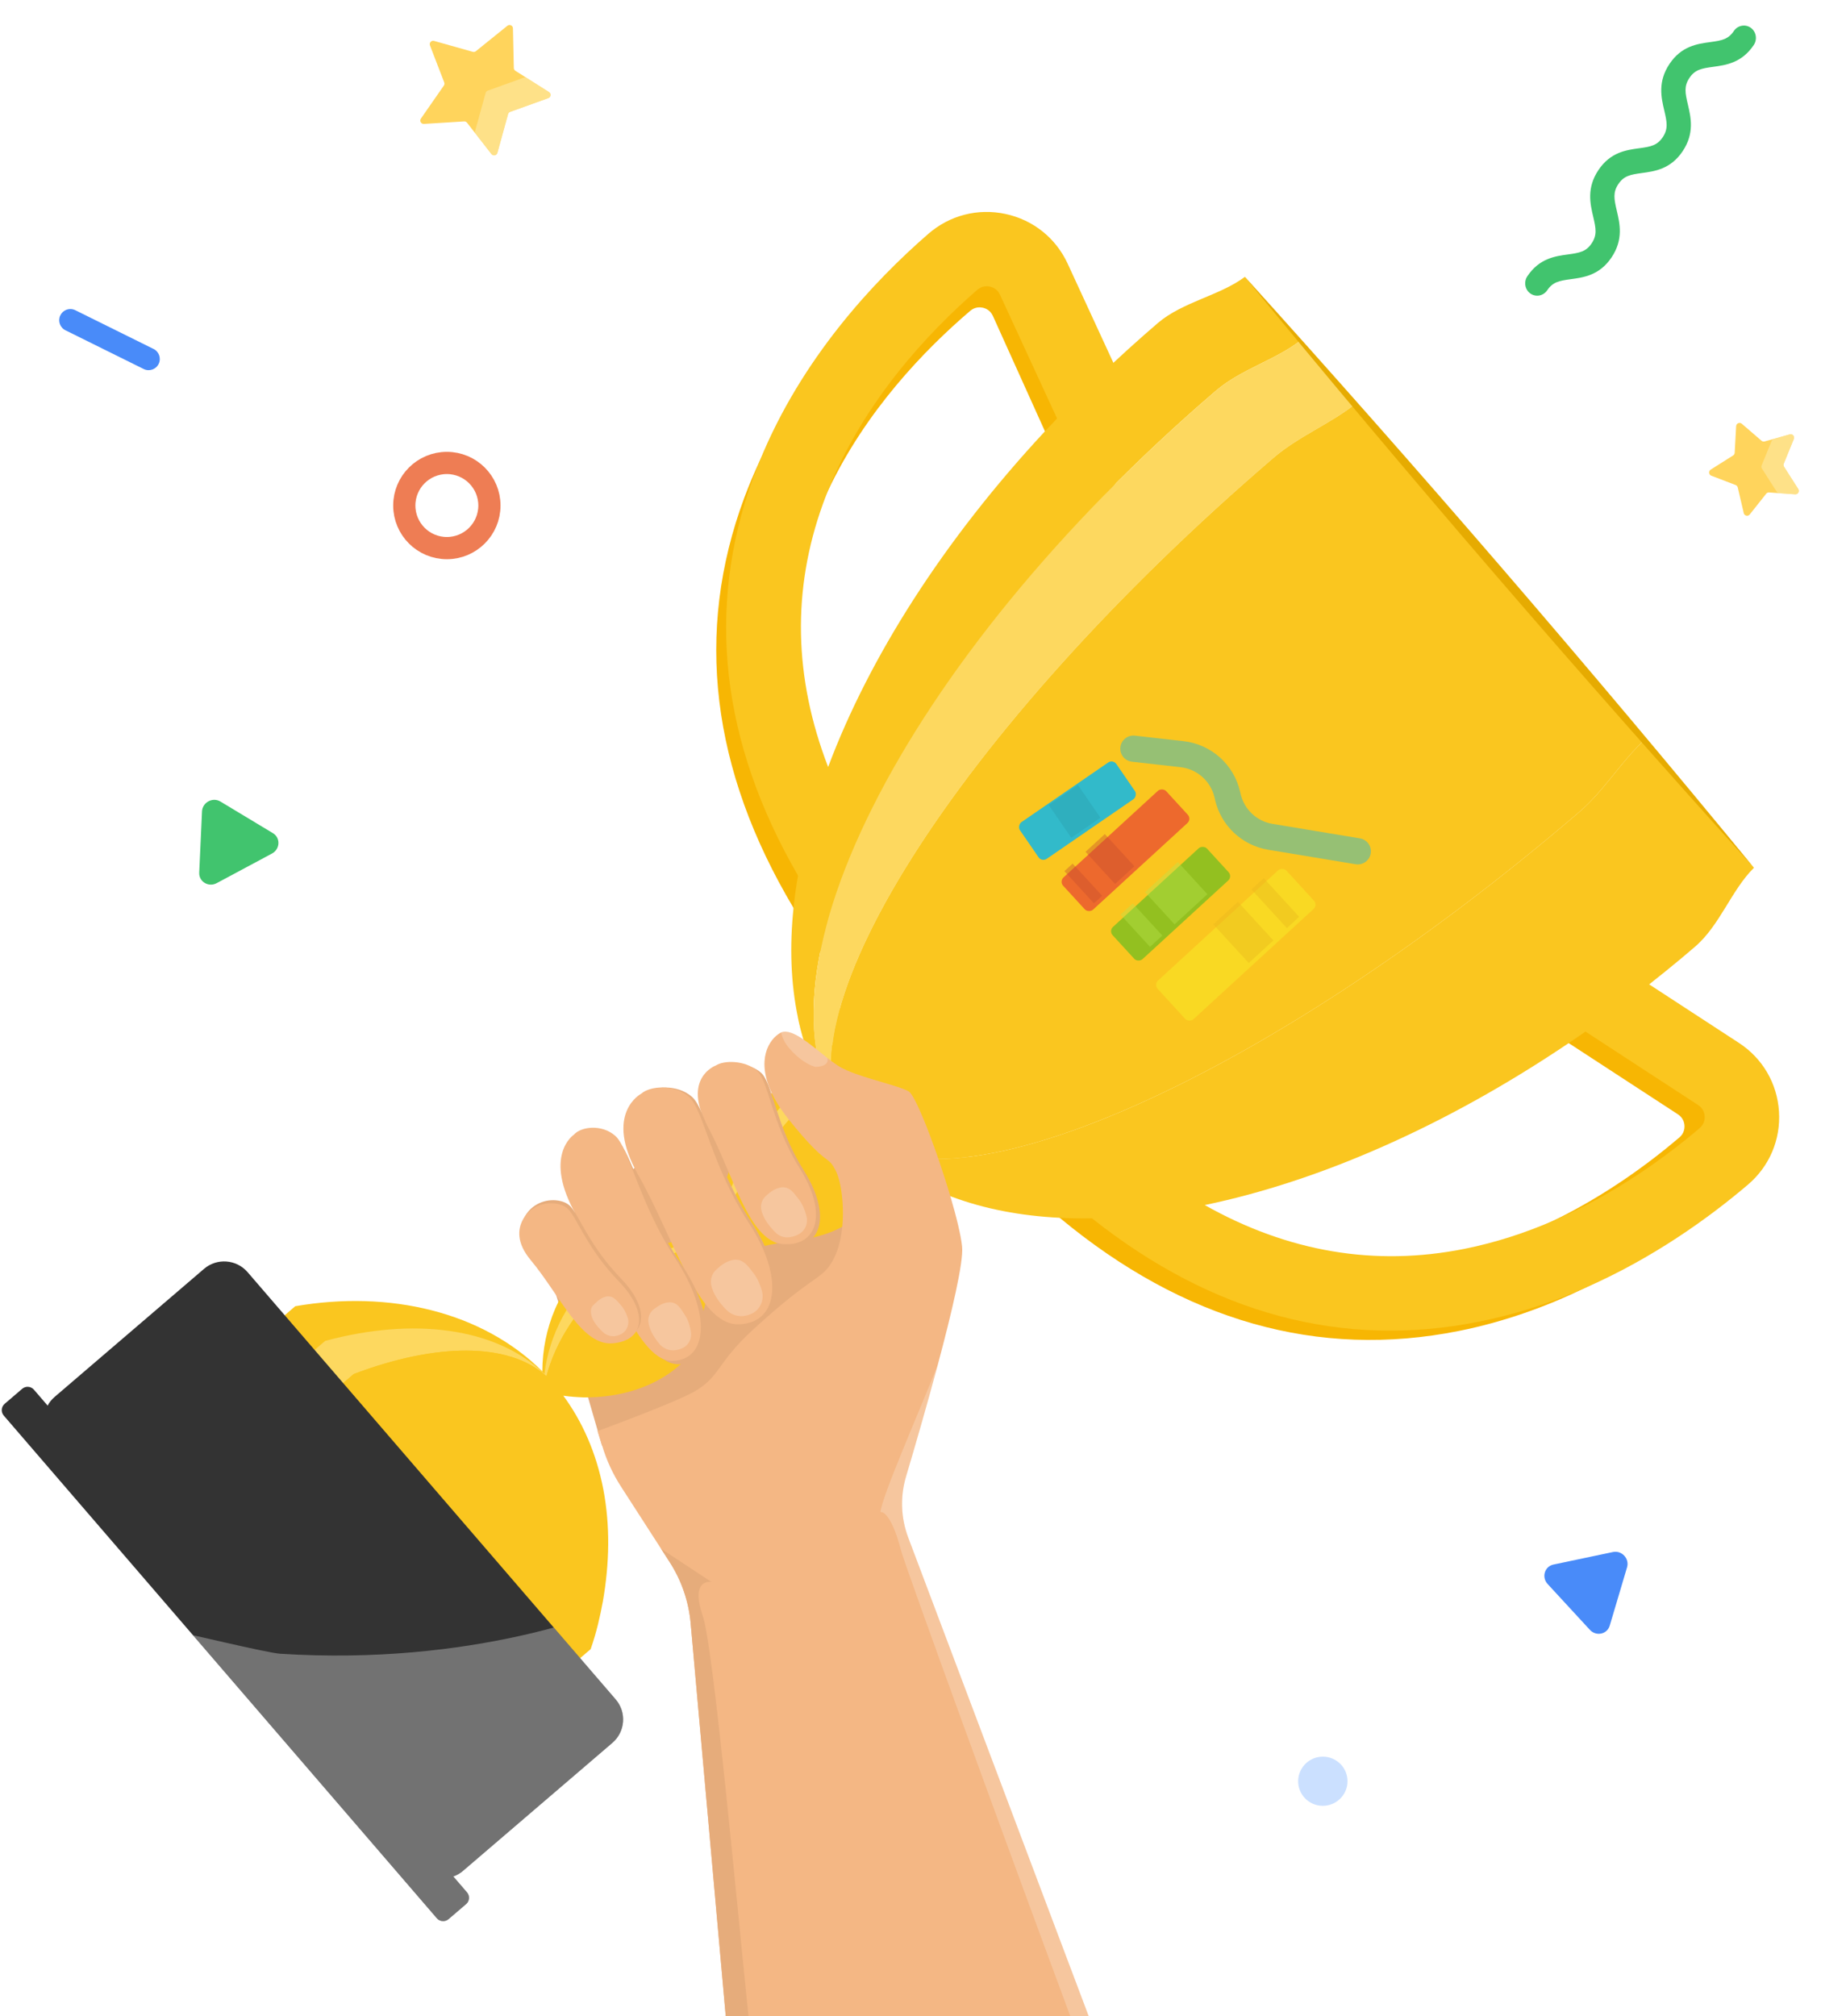 <svg width="318" height="352" viewBox="0 0 318 352" fill="none" xmlns="http://www.w3.org/2000/svg">
<g clip-path="url(#clip0_7508_24179)">
<path d="M117.366 264.359L105.114 252.333L102.625 243.743L94.094 216.398L127.767 191.244L155.42 217.848L117.366 264.359Z" fill="#E6AC7B"/>
<path d="M103.15 287.911L101.346 289.454L100.885 289.85C98.082 287.136 95.325 284.342 92.612 281.504C88.471 277.176 84.427 272.747 80.473 268.318C78.641 266.247 76.796 264.141 74.96 262.011C74.631 261.635 74.306 261.257 73.977 260.876C73.729 260.587 73.478 260.301 73.233 260.014C73.146 259.914 73.059 259.808 72.972 259.709C72.938 259.67 72.904 259.625 72.87 259.586C72.817 259.526 72.76 259.46 72.71 259.396C72.497 259.152 72.287 258.905 72.075 258.659L72.031 258.607C71.657 258.174 71.291 257.736 70.919 257.3C63.899 249.05 56.996 240.52 50.738 232.003L49.297 229.988L49.758 229.592L51.56 228.046C67.98 225.211 84.232 228.98 94.706 239.422C94.736 231.978 97.678 224.362 103.557 219.748C108.209 216.598 114.824 218.482 119.821 215.931C126.109 212.719 126.543 205.223 129.098 199.478C129.952 197.518 131.179 195.918 132.382 194.208C133.552 192.544 134.703 190.852 135.977 189.3C136.923 188.126 138.017 187.054 139.234 186.091C139.856 185.589 140.514 185.118 141.199 184.674C141.247 184.644 141.294 184.614 141.342 184.584C141.56 184.444 141.781 184.302 142.009 184.172C142.211 184.046 142.423 183.926 142.629 183.807C143.083 183.548 143.546 183.303 144.024 183.067C144.455 182.851 144.894 182.649 145.339 182.448C152.041 179.486 160.14 178.596 166.733 179.623L166.8 179.699C166.8 179.699 166.824 179.724 166.868 179.775L166.913 179.827L167.082 180.025L167.236 180.203L167.363 180.353L167.733 180.783L168.135 181.247L168.41 181.568L168.478 181.645C168.512 184.71 168.097 187.255 167.59 189.683C166.553 194.213 164.869 198.504 162.419 202.323L162.416 202.326C162.154 202.734 161.887 203.137 161.61 203.533C161.17 204.152 160.711 204.762 160.229 205.351C160.068 205.555 159.902 205.748 159.731 205.943C159.696 205.986 159.655 206.032 159.619 206.074C159.395 206.344 159.162 206.603 158.927 206.858C158.614 207.188 158.29 207.504 157.954 207.807C154.558 210.878 150.156 212.595 146.102 214.665C143.072 216.091 139.785 216.499 136.386 217.002C131.017 217.671 125.812 219.904 123.934 225.236C122.31 229.427 122.29 234.545 119.19 237.877C114.641 242.189 108.243 244.027 101.945 243.963C100.707 243.915 99.59 243.846 98.375 243.67C101.695 248.186 104.123 253.628 105.356 259.999C106.57 266.394 106.439 272.914 105.281 279.574C104.793 282.161 104.226 284.816 103.15 287.904V287.911Z" fill="#FAC61F"/>
<path d="M59.504 241.83L61.768 239.889C75.981 234.499 88.766 234.241 95.431 240.265C96.913 234.511 100.86 228.049 106.654 223.342C111.142 219.998 116.275 220.165 120.931 217.222C126.796 213.515 128.621 207.641 131.88 202.703C132.974 201.025 134.304 199.552 135.642 197.993C136.944 196.48 138.232 194.948 139.594 193.506C146.726 185.849 158.879 180.797 167.085 180.031C166.982 179.912 166.914 179.834 166.914 179.834C157.716 179.447 144.712 183.513 137.826 191.454C136.506 192.947 135.288 194.558 134.048 196.145C132.776 197.781 131.499 199.313 130.52 201.128C127.603 206.461 126.461 213.129 120.386 216.593C115.566 219.344 109.706 218.336 105.14 221.588C99.305 226.247 95.847 233.277 95.077 239.857C86.551 231.673 72.069 229.963 56.78 234.103L54.516 236.044L55.631 237.683C60.989 245.279 67.058 252.82 73.234 260.017C68.624 254.624 64.152 248.933 60.309 243.11L59.505 241.833L59.504 241.83Z" fill="#FDD85F"/>
<path d="M90.681 278.011L92.946 276.07C94.442 273.479 95.44 271.313 96.349 269.224C98.619 263.851 100.006 258.792 100.25 254.088C100.476 249.406 99.524 245.676 97.642 242.836C98.62 242.738 99.54 242.568 100.558 242.364C105.784 241.184 111.471 238.517 116.096 234.304C119.332 231.124 120.351 227.168 122.525 223.614C125.134 219.128 129.901 216.388 134.502 214.823C137.426 213.771 140.245 212.815 143.044 211.123C147.194 208.496 151.616 206.119 155.243 202.593C159.856 198.033 163.331 192.893 165.816 187.639C166.72 185.663 167.563 183.616 168.134 181.253C167.956 181.048 167.668 180.712 167.414 180.418C167.346 180.34 167.286 180.269 167.232 180.209C167.195 180.164 167.158 180.123 167.126 180.084C167.097 180.051 167.081 180.031 167.081 180.031C158.875 180.799 146.722 185.851 139.591 193.506C138.228 194.948 136.94 196.481 135.638 197.994C134.301 199.553 132.97 201.025 131.876 202.703C128.617 207.641 126.792 213.516 120.927 217.223C116.272 220.167 111.138 220.001 106.65 223.342C100.856 228.05 96.909 234.512 95.427 240.266C88.764 234.242 75.978 234.501 61.764 239.89L59.5 241.83L60.304 243.107C64.146 248.929 68.618 254.62 73.229 260.014C73.476 260.304 73.725 260.587 73.975 260.875C75.284 262.393 76.602 263.892 77.918 265.359C81.93 269.747 86.14 274.094 90.68 278.011H90.681Z" fill="#FAC61F"/>
<path d="M307.134 195.673C306.824 190.757 304.268 186.388 300.131 183.692L285.245 173.984L273.754 166.488L178.781 202.55L175.031 203.976L183.25 211.08C183.853 211.602 184.454 212.112 185.062 212.613C206.759 230.636 230.206 237.28 254.781 232.36C262.723 230.769 270.066 228.094 276.671 224.908C276.689 224.901 276.7 224.897 276.716 224.887C287.008 219.922 295.513 213.716 301.708 208.448C305.471 205.246 307.451 200.592 307.134 195.672V195.673ZM204.43 206.688L272.185 180.96L273.937 182.106L293.013 194.543C293.938 195.147 294.129 196.026 294.157 196.496C294.187 196.966 294.113 197.866 293.271 198.581C287.782 203.253 280.271 208.744 271.267 213.118C271.263 213.122 271.258 213.122 271.251 213.125C265.48 215.928 259.091 218.273 252.223 219.644C236.151 222.865 220.525 220.05 205.597 211.28C203.934 210.307 202.281 209.255 200.636 208.13L204.43 206.687V206.688Z" fill="#F7B603"/>
<path d="M197.839 77.735L192.264 65.388L185.245 49.833C183.217 45.342 179.289 42.145 174.465 41.069C169.642 39.994 164.72 41.218 160.963 44.425C151.959 52.112 140.24 64.305 132.674 80.467C131.696 82.551 130.791 84.704 129.963 86.923C121.283 110.31 124.182 134.383 138.571 158.51C139.002 159.237 139.448 159.964 139.904 160.693L143.253 166.048L143.257 166.052L145.658 169.893L147.754 166.247L158.231 148.009L194.692 84.552C194.692 84.552 194.694 84.548 194.694 84.546C194.696 84.545 194.696 84.543 194.696 84.543L198.175 78.491L197.837 77.735H197.839ZM142.163 91.421C142.894 89.458 143.701 87.548 144.575 85.699C151.171 71.735 161.479 61.055 169.425 54.272C170.265 53.552 171.165 53.621 171.629 53.722C172.094 53.824 172.933 54.148 173.387 55.152L182.48 75.3L183.288 77.093L183.597 77.785L145.534 144.027C144.628 142.124 143.803 140.222 143.063 138.321C136.819 122.368 136.508 106.647 142.163 91.423V91.421Z" fill="#F7B603"/>
<path d="M310.664 194.054C310.348 189.132 307.795 184.765 303.658 182.069L287.991 171.854L277.281 164.867L178.555 202.353L178.782 202.548L186.773 209.457C188.073 210.58 189.375 211.658 190.683 212.696C211.796 229.429 234.523 235.501 258.306 230.737C264.859 229.428 271.009 227.377 276.671 224.906C276.688 224.899 276.699 224.896 276.715 224.885C288.594 219.702 298.341 212.689 305.234 206.829C308.998 203.629 310.974 198.971 310.663 194.054H310.664ZM271.266 213.116C271.266 213.116 271.258 213.12 271.25 213.124C266.437 215.204 261.25 216.926 255.75 218.026C240.124 221.153 224.926 218.581 210.382 210.385C208.384 209.259 206.399 208.029 204.432 206.687C204.341 206.63 204.248 206.568 204.161 206.509L275.712 179.341L276.866 180.095L296.542 192.924C297.467 193.527 297.656 194.403 297.686 194.877C297.718 195.347 297.641 196.246 296.8 196.961C290.604 202.224 281.847 208.537 271.268 213.115L271.266 213.116Z" fill="#FAC61F"/>
<path d="M194.428 63.34L186.443 46.031C184.377 41.554 180.42 38.391 175.592 37.353C170.757 36.318 165.845 37.584 162.115 40.823C152.568 49.113 139.963 62.565 132.672 80.464C132.254 81.486 131.853 82.523 131.473 83.573C123.247 106.302 125.903 129.59 139.353 152.854C140.2 154.324 141.093 155.791 142.028 157.26L144.444 161.057L144.448 161.061L147.753 166.246L147.86 166.414L158.23 148.008L193.062 86.197L193.065 86.193L193.069 86.188L197.834 77.734L199.612 74.579L194.428 63.34ZM185.025 73.995L183.283 77.092L147.522 140.551C146.44 138.329 145.469 136.113 144.615 133.902C138.608 118.326 138.293 102.941 143.706 87.978C143.982 87.21 144.275 86.451 144.57 85.7C150.88 69.985 162.129 58.007 170.657 50.603C171.491 49.878 172.393 49.934 172.859 50.032C173.322 50.133 174.165 50.447 174.626 51.449L184.593 73.061L185.025 73.995Z" fill="#FAC61F"/>
<g style="mix-blend-mode:multiply" opacity="0.33">
<path d="M158.926 206.862C158.613 207.192 158.289 207.508 157.953 207.811C157.617 207.629 157.288 207.441 156.959 207.246C155.566 206.433 154.227 205.552 152.953 204.596C150.626 202.859 148.497 200.881 146.59 198.666C144.674 196.447 143.032 194.045 141.655 191.482C141.2 190.64 140.777 189.78 140.389 188.902C140.126 188.322 139.877 187.734 139.638 187.138C139.498 186.791 139.364 186.443 139.234 186.094C139.857 185.592 140.515 185.12 141.2 184.677C141.248 184.646 141.294 184.616 141.342 184.586C140.974 183.621 140.641 182.633 140.346 181.622C139.946 180.324 139.613 178.99 139.332 177.628C140.211 177.316 141.125 177.051 142.073 176.837C143.527 176.5 145.053 176.273 146.634 176.154C152.908 175.652 159.974 176.766 166.266 179.079C166.266 179.079 166.372 179.206 166.541 179.4C166.541 179.4 166.614 179.488 166.735 179.627L166.803 179.703C166.803 179.703 166.826 179.728 166.871 179.779L166.915 179.831L167.084 180.029L167.239 180.207L167.365 180.357L167.735 180.787L168.137 181.251L168.413 181.572L168.48 181.649C168.753 181.966 168.941 182.181 168.941 182.181C169.79 186.195 169.957 189.411 169.971 192.449C169.923 195.835 169.573 199.049 168.865 202.013C168.267 204.519 167.422 206.852 166.294 208.966C163.989 208.109 161.804 207.104 159.734 205.947C159.698 205.99 159.657 206.036 159.622 206.078C159.398 206.348 159.165 206.607 158.93 206.862H158.926Z" fill="#F7B603"/>
</g>
<path d="M212.361 68.195C216.677 64.498 222.659 62.866 227.024 59.516L217.392 48.336L217.388 48.34C212.966 51.63 206.511 52.701 202.193 56.398C201.421 57.065 200.649 57.731 199.888 58.398C198.033 60.032 196.211 61.678 194.432 63.34C193.699 64.019 192.979 64.7 192.264 65.387C189.617 67.913 187.062 70.47 184.597 73.058C183.884 73.805 183.177 74.548 182.478 75.299C164.732 94.389 151.784 114.782 144.619 133.899C144.068 135.382 143.546 136.854 143.063 138.316C141.417 143.281 140.175 148.141 139.359 152.852C139.03 154.762 138.761 156.648 138.573 158.505C137.867 165.293 138.107 171.715 139.336 177.624C139.615 178.986 139.95 180.32 140.35 181.618C140.645 182.629 140.978 183.617 141.346 184.582C141.469 184.917 141.599 185.245 141.73 185.572C141.961 186.147 142.202 186.712 142.458 187.269C142.846 188.121 143.258 188.954 143.699 189.776C144.939 192.085 146.4 194.26 148.082 196.291C148.104 196.317 148.125 196.342 148.146 196.367C128.771 172.476 157.297 115.367 212.361 68.189V68.195Z" fill="#FAC61F"/>
<path d="M306.209 151.402L287.113 129.241L236.574 70.594L232.698 66.098L236.574 70.596L287.111 129.241C283.08 132.978 280.086 138.08 275.771 141.776C220.273 189.328 163.342 214.02 148.615 196.93C148.459 196.749 148.306 196.567 148.156 196.381C148.197 196.43 148.238 196.482 148.281 196.53C148.389 196.666 148.5 196.797 148.613 196.93L148.681 197.007C150.568 199.188 152.673 201.136 154.971 202.853C156.206 203.775 157.492 204.63 158.831 205.421C159.128 205.599 159.434 205.772 159.738 205.945C161.807 207.103 163.993 208.107 166.299 208.963C171.948 211.067 178.258 212.271 185.071 212.61C186.907 212.704 188.78 212.731 190.69 212.697C195.468 212.612 200.453 212.135 205.604 211.278C207.182 211.014 208.778 210.716 210.387 210.384C230.344 206.235 252.418 196.618 273.946 182.105C274.924 181.446 275.899 180.779 276.872 180.094C279.679 178.141 282.475 176.103 285.254 173.984C286.172 173.281 287.086 172.575 287.997 171.855C289.904 170.358 291.802 168.818 293.691 167.243C294.465 166.592 295.24 165.934 296.018 165.267C300.331 161.574 302.37 155.363 306.294 151.498L306.21 151.402H306.209Z" fill="#FAC61F"/>
<path d="M148.158 196.384C148.158 196.384 148.152 196.377 148.148 196.373C148.152 196.377 148.154 196.38 148.158 196.384Z" fill="#FDD85F"/>
<path d="M232.694 66.098L227.023 59.516V59.517L232.694 66.098Z" fill="#FDD85F"/>
<path d="M222.436 79.889C226.751 76.192 232.26 74.009 236.572 70.596L232.696 66.098L227.023 59.518C222.658 62.866 216.676 64.498 212.36 68.197C157.296 115.374 128.771 172.483 148.146 196.374C148.149 196.377 148.151 196.381 148.155 196.385C148.306 196.569 148.459 196.753 148.614 196.934C133.887 179.844 166.938 127.441 222.436 79.891V79.889Z" fill="#FDD85F"/>
<path d="M148.614 196.932C163.341 214.022 220.271 189.328 275.769 141.778C280.085 138.081 283.078 132.978 287.109 129.243L236.572 70.598C232.26 74.01 226.751 76.192 222.436 79.89C166.937 127.442 133.885 179.844 148.614 196.934V196.932Z" fill="#FAC61F"/>
<path d="M217.281 48.201C247.643 81.775 277.526 116.437 306.234 151.426C275.866 117.859 245.995 83.183 217.281 48.201Z" fill="#E6AB01"/>
<path d="M106.936 304.277L80.854 326.624C80.34 327.064 79.766 327.392 79.164 327.605C77.121 328.341 74.742 327.791 73.241 326.049L8.967 251.465C7.466 249.724 7.279 247.297 8.316 245.392C8.619 244.83 9.03 244.314 9.544 243.874L35.625 221.526C37.886 219.589 41.296 219.847 43.239 222.101L107.512 296.685C109.455 298.939 109.197 302.34 106.936 304.277Z" fill="#333333"/>
<path d="M81.395 332.427L78.337 335.047C77.727 335.57 76.804 335.503 76.279 334.891L0.657 247.138C0.132 246.53 0.201 245.609 0.813 245.086L3.871 242.466C4.481 241.943 5.405 242.012 5.929 242.623L81.55 330.376C82.076 330.987 82.005 331.905 81.394 332.429L81.395 332.427Z" fill="#333333"/>
<g style="mix-blend-mode:multiply" opacity="0.39">
<path d="M81.398 332.427L78.34 335.047C77.73 335.571 76.806 335.503 76.282 334.891L33.703 285.482C35.608 285.92 37.558 286.365 39.406 286.782C41.496 287.256 43.455 287.69 45.061 288.027C46.929 288.419 48.327 288.68 48.909 288.715C65.753 289.796 79.973 287.974 90.448 285.677C92.715 285.182 94.807 284.662 96.71 284.145L107.515 296.683C109.457 298.938 109.199 302.338 106.938 304.275L80.857 326.622C80.343 327.062 79.768 327.39 79.167 327.603L81.552 330.372C82.079 330.982 82.008 331.901 81.396 332.424L81.398 332.427Z" fill="#D7D7D7"/>
</g>
<path d="M190.12 352H126.734L120.606 283.385C120.264 279.575 119.001 275.903 116.924 272.689L115.44 270.389L108.432 259.521C107.005 257.304 105.898 254.899 105.151 252.375C105.144 252.351 105.135 252.33 105.13 252.307L104.829 251.372L104.344 249.852C104.344 249.852 104.36 249.847 104.386 249.836C105.214 249.533 117.909 244.852 121.191 242.979C125.832 240.334 125.067 238.053 131.453 232.182C138.98 225.263 141.386 224.145 143.509 222.423C145.729 220.625 146.762 217.427 147.084 214.175C147.232 212.716 147.234 211.245 147.137 209.886C147.107 209.466 147.068 209.058 147.02 208.663C146.803 206.844 146.414 205.326 145.972 204.448C144.432 201.374 144.74 204.141 137.806 195.537C137.799 195.528 137.788 195.516 137.781 195.507C137.188 194.771 136.671 194.058 136.215 193.373C135.632 192.488 135.155 191.644 134.776 190.842C132.01 185.019 134.289 181.436 136.265 180.325C136.315 180.299 136.365 180.274 136.416 180.251C137.416 179.823 138.796 180.455 140.298 181.475C141.022 181.964 141.772 182.546 142.521 183.144C142.701 183.286 142.879 183.428 143.057 183.571C143.535 183.956 144.012 184.341 144.475 184.703C144.693 184.873 144.907 185.038 145.12 185.198C145.204 185.263 145.291 185.325 145.375 185.388C145.971 185.827 146.536 186.203 147.054 186.473C147.315 186.61 147.602 186.746 147.904 186.877C151.321 188.373 156.989 189.556 158.688 190.544C159.223 190.858 160.184 192.745 161.292 195.423C161.943 196.997 162.644 198.845 163.341 200.803C163.521 201.31 163.702 201.827 163.88 202.348C164.618 204.498 165.335 206.727 165.959 208.842C167.021 212.441 167.818 215.702 168.011 217.662C168.277 220.375 166.2 229.178 163.75 238.325C161.818 245.535 159.655 252.962 158.22 257.786C157.181 261.28 157.314 265.016 158.6 268.427L190.12 352Z" fill="#F4B784"/>
<path d="M142.75 214.839C141.948 216.732 140.103 217.76 137.444 217.556C137.412 217.555 137.376 217.551 137.344 217.548C131.404 216.968 128.79 205.373 124.27 196.969C119.726 188.517 125.732 186.367 125.732 186.367C127.119 185.445 130.817 185.445 132.886 187.27C134.955 189.095 135.441 196.509 140.372 204.344C143.118 208.711 143.76 212.46 142.75 214.841V214.839Z" fill="#E6AC7B"/>
<path d="M142.039 214.482C141.237 216.374 139.392 217.403 136.733 217.199C136.701 217.197 136.665 217.194 136.633 217.19C130.694 216.61 128.079 205.015 123.559 196.611C119.015 188.159 125.021 186.01 125.021 186.01C126.408 185.087 130.107 185.087 132.175 186.912C134.244 188.738 134.73 196.152 139.661 203.986C142.407 208.353 143.049 212.103 142.039 214.483V214.482Z" fill="#F4B784"/>
<path d="M112.521 190.934C112.521 190.934 105.867 194.341 111.986 205.124C118.105 215.907 122.364 231.143 129.305 231.198C136.244 231.253 137.737 223.342 131.24 213.411C124.744 203.48 123.39 193.698 120.821 191.47C118.253 189.242 114.012 189.584 112.521 190.934Z" fill="#E6AC7B"/>
<path d="M111.99 190.934C111.99 190.934 105.335 194.341 111.455 205.124C117.574 215.907 121.832 231.143 128.774 231.198C135.713 231.253 137.205 223.342 130.709 213.411C124.213 203.48 122.859 193.698 120.29 191.47C117.722 189.242 113.481 189.584 111.99 190.934Z" fill="#F4B784"/>
<path d="M100.575 198.999C100.575 198.999 95.087 202.754 101.324 213.153C107.559 223.555 112.561 238.491 118.593 238.168C124.623 237.846 125.242 229.889 118.751 220.355C112.26 210.821 110.249 201.156 107.827 199.079C105.406 197.002 101.754 197.573 100.575 198.999Z" fill="#E6AC7B"/>
<path d="M100.214 198.101C100.214 198.101 94.659 201.753 100.698 212.268C106.739 222.783 111.462 237.81 117.498 237.599C123.533 237.388 124.3 229.443 117.989 219.791C111.677 210.138 109.845 200.439 107.463 198.316C105.081 196.195 101.419 196.698 100.213 198.101H100.214Z" fill="#F4B784"/>
<path d="M97.572 209.62C95.224 209.208 92.814 210.285 91.67 212.369C90.763 214.024 90.489 216.436 93.029 219.475C98.109 225.55 101.831 234.426 107.304 233.996C112.776 233.567 113.765 228.711 108.405 223.173C103.047 217.635 101.245 212.461 99.669 210.677C99.157 210.097 98.41 209.769 97.572 209.622V209.62Z" fill="#E6AC7B"/>
<path d="M97.228 210.151C94.88 209.74 92.47 210.816 91.326 212.9C90.419 214.555 90.145 216.968 92.685 220.006C97.766 226.081 101.487 234.957 106.96 234.528C112.432 234.098 113.421 229.242 108.062 223.704C102.704 218.167 100.902 212.993 99.326 211.208C98.813 210.628 98.066 210.3 97.228 210.153V210.151Z" fill="#F4B784"/>
<path opacity="0.21" d="M190.125 352H186.907C175.875 322.281 158.136 273.677 157.35 270.674C155.455 263.449 153.742 263.98 153.742 263.98C154.112 261.028 160.091 247.466 163.755 238.324C161.823 245.534 159.66 252.961 158.225 257.786C157.186 261.28 157.319 265.015 158.606 268.426L190.125 352Z" fill="white"/>
<path d="M130.711 352H126.737L120.609 283.384C120.267 279.574 119.004 275.903 116.926 272.689L115.438 270.385L115.443 270.388L124.257 276.196C124.257 276.196 120.429 275.431 122.725 282.113C124.606 287.578 128.727 332.969 130.711 351.998V352Z" fill="#E6AC7B"/>
<path opacity="0.21" d="M144.48 184.702C144.935 186.285 142.418 186.263 142.418 186.263C142.418 186.263 140.341 185.903 137.852 183.039C136.977 182.031 136.575 181.07 136.422 180.25C138.325 179.438 141.618 182.462 144.48 184.702Z" fill="white"/>
<path opacity="0.21" d="M139.736 215.323C139.218 215.669 138.594 215.901 137.872 216.002C136.972 216.128 136.064 215.818 135.424 215.176C134.28 214.03 133.152 212.559 132.927 211.062C132.797 210.202 133.122 209.333 133.78 208.758C134.337 208.272 135.107 207.584 136.201 207.339C137.92 206.96 138.751 208.476 139.439 209.315C139.987 209.982 140.487 210.956 140.842 212.361C141.125 213.476 140.697 214.679 139.738 215.321L139.736 215.323Z" fill="white"/>
<path opacity="0.21" d="M131.25 229.36C130.944 229.499 130.615 229.61 130.261 229.69C129.007 229.976 127.701 229.57 126.808 228.647C125.584 227.383 124.422 225.804 124.181 224.197C124.033 223.225 124.401 222.242 125.146 221.593C125.776 221.043 126.646 220.266 127.882 219.99C129.825 219.56 130.762 221.276 131.541 222.223C132.121 222.93 132.655 223.943 133.052 225.378C133.491 226.966 132.755 228.676 131.251 229.36H131.25Z" fill="white"/>
<path opacity="0.21" d="M119.378 235.258C118.95 235.498 118.457 235.657 117.907 235.73C116.837 235.87 115.78 235.402 115.097 234.568C114.165 233.426 113.311 232.032 113.217 230.677C113.16 229.846 113.537 229.043 114.207 228.546C114.775 228.126 115.563 227.528 116.623 227.379C118.29 227.149 118.964 228.658 119.556 229.509C120.026 230.187 120.428 231.154 120.659 232.519C120.844 233.607 120.341 234.721 119.377 235.26L119.378 235.258Z" fill="white"/>
<path opacity="0.21" d="M108.469 232.917C108.236 233.038 107.981 233.135 107.704 233.208C106.868 233.428 105.976 233.192 105.338 232.61C104.13 231.509 102.963 230.015 103.235 228.511C103.278 228.268 103.404 228.048 103.589 227.883C104.025 227.493 104.66 226.697 105.706 226.399C107.065 226.012 107.803 227.19 108.396 227.828C108.839 228.307 109.262 229.006 109.603 230.012C109.982 231.124 109.513 232.372 108.469 232.915V232.917Z" fill="white"/>
<g style="mix-blend-mode:luminosity">
<g filter="url(#filter0_i_7508_24179)">
<rect width="9.156" height="30.521" rx="1.023" transform="matrix(-0.676 -0.737 -0.737 0.676 229.125 157.998)" fill="#F9D923"/>
</g>
<rect opacity="0.4" width="9.156" height="5.834" transform="matrix(-0.676 -0.737 -0.737 0.676 222.367 164.186)" fill="#EAB81D"/>
<rect opacity="0.4" width="9.156" height="2.917" transform="matrix(-0.676 -0.737 -0.737 0.676 226.875 160.062)" fill="#EAB81D"/>
<g filter="url(#filter1_i_7508_24179)">
<rect width="7.63" height="24.417" rx="1.023" transform="matrix(-0.676 -0.737 -0.737 0.676 207.094 142.998)" fill="#ED692D"/>
</g>
<g filter="url(#filter2_i_7508_24179)">
<rect x="193.344" y="132.541" width="7.778" height="20.418" rx="1.023" transform="rotate(55.504 193.344 132.541)" fill="#32BACA"/>
</g>
<rect opacity="0.4" x="188.234" y="137.045" width="6.946" height="6.177" transform="rotate(55.504 188.234 137.045)" fill="#2B9EAC"/>
<rect opacity="0.4" width="7.63" height="1.945" transform="matrix(-0.676 -0.737 -0.737 0.676 192.469 156.395)" fill="#C54F2D"/>
<rect opacity="0.4" width="7.63" height="4.578" transform="matrix(-0.676 -0.737 -0.737 0.676 198.094 151.24)" fill="#C54F2D"/>
<g filter="url(#filter3_i_7508_24179)">
<rect width="7.63" height="22.362" rx="1.023" transform="matrix(-0.676 -0.737 -0.737 0.676 214.219 153.025)" fill="#93C020"/>
</g>
<rect opacity="0.4" width="7.63" height="7.778" transform="matrix(-0.676 -0.737 -0.737 0.676 210.844 156.119)" fill="#B9E34D"/>
<rect opacity="0.4" width="7.63" height="2.917" transform="matrix(-0.676 -0.737 -0.737 0.676 202.977 163.334)" fill="#B9E34D"/>
<path opacity="0.5" fill-rule="evenodd" clip-rule="evenodd" d="M239.366 148.998C239.159 150.245 237.981 151.089 236.734 150.882L221.466 148.352C216.891 147.594 213.225 144.15 212.184 139.631L212.09 139.226C211.436 136.388 209.063 134.271 206.17 133.944L197.67 132.984C196.414 132.842 195.51 131.708 195.652 130.452C195.794 129.196 196.928 128.293 198.184 128.435L206.684 129.395C211.507 129.94 215.462 133.468 216.552 138.197L216.645 138.603C217.27 141.314 219.469 143.381 222.214 143.836L237.482 146.366C238.729 146.572 239.573 147.751 239.366 148.998Z" fill="#32BACA"/>
</g>
<path d="M281.673 270.959C283.214 270.634 284.58 272.116 284.132 273.625L281.106 283.815C280.657 285.325 278.731 285.731 277.639 284.545L270.263 276.546C269.17 275.361 269.73 273.474 271.271 273.149L281.673 270.959Z" fill="#498BF9"/>
<path d="M233.479 307.46C231.532 306.101 228.844 306.574 227.477 308.516C226.11 310.458 226.58 313.133 228.528 314.492C230.476 315.851 233.163 315.379 234.53 313.437C235.897 311.495 235.427 308.819 233.479 307.46Z" fill="#CBE0FF"/>
</g>
<path d="M312.54 75.837C313.02 75.703 313.444 76.179 313.256 76.64L311.5 80.945C311.426 81.125 311.445 81.329 311.55 81.493L314.032 85.379C314.297 85.793 313.976 86.333 313.485 86.298L308.939 85.974C308.742 85.96 308.551 86.044 308.428 86.199L305.56 89.812C305.249 90.204 304.623 90.064 304.509 89.577L303.461 85.1C303.415 84.906 303.277 84.748 303.092 84.677L298.845 83.052C298.385 82.876 298.323 82.25 298.739 81.987L302.65 79.518C302.814 79.414 302.917 79.238 302.928 79.044L303.181 74.4C303.208 73.904 303.792 73.655 304.169 73.979L307.609 76.944C307.761 77.075 307.968 77.121 308.161 77.067L312.54 75.837Z" fill="#FFD45C"/>
<path opacity="0.6" d="M309.778 76.612C309.6 76.662 309.455 76.792 309.385 76.963L307.634 81.254C307.561 81.434 307.58 81.638 307.684 81.802L310.254 85.825C310.356 85.985 310.527 86.087 310.716 86.1L313.486 86.297C313.977 86.332 314.298 85.793 314.033 85.378L311.551 81.492C311.446 81.328 311.428 81.124 311.501 80.944L313.257 76.639C313.446 76.178 313.021 75.702 312.542 75.837L309.778 76.612Z" fill="#FEEAA5"/>
<path d="M305.722 4.84C304.762 4.165 303.442 4.424 302.776 5.419C301.81 6.861 300.695 7.074 298.645 7.352C296.415 7.654 293.639 8.031 291.547 11.156C289.453 14.281 290.109 17.07 290.635 19.311C291.12 21.371 291.327 22.513 290.362 23.955C289.396 25.396 288.281 25.609 286.231 25.887C284.001 26.189 281.226 26.566 279.133 29.691C277.04 32.815 277.696 35.604 278.223 37.845C278.707 39.905 278.914 41.047 277.949 42.488C276.984 43.929 275.869 44.142 273.819 44.42C271.589 44.722 268.814 45.098 266.721 48.223C266.055 49.218 266.293 50.572 267.254 51.247C267.432 51.373 267.622 51.466 267.819 51.528C268.681 51.801 269.657 51.479 270.2 50.669C271.165 49.227 272.28 49.015 274.33 48.737C276.56 48.435 279.335 48.059 281.428 44.934C283.521 41.809 282.865 39.021 282.338 36.78C281.854 34.72 281.647 33.578 282.612 32.136C283.577 30.695 284.692 30.483 286.743 30.204C288.972 29.902 291.748 29.525 293.841 26.401C295.933 23.276 295.278 20.487 294.752 18.246C294.267 16.186 294.06 15.043 295.025 13.602C295.991 12.16 297.106 11.947 299.156 11.669C301.386 11.367 304.161 10.99 306.254 7.865C306.921 6.87 306.682 5.516 305.722 4.84Z" fill="#41C46E"/>
<path d="M78.034 95.689C82.139 95.689 85.467 92.362 85.467 88.257C85.467 84.152 82.139 80.824 78.034 80.824C73.929 80.824 70.602 84.152 70.602 88.257C70.602 92.362 73.929 95.689 78.034 95.689Z" stroke="#EE7D54" stroke-width="3.878"/>
<path d="M25.149 64.453C26.132 64.899 27.289 64.463 27.732 63.479C28.176 62.496 27.738 61.337 26.755 60.891L13.094 54.129C12.564 53.889 11.984 53.905 11.492 54.124C11.071 54.312 10.715 54.649 10.511 55.103C10.067 56.086 10.505 57.245 11.488 57.691L25.149 64.453Z" fill="#498BF9"/>
<path d="M95.869 16.07C96.286 16.334 96.217 16.963 95.753 17.131L89.095 19.53C88.913 19.595 88.775 19.744 88.724 19.93L86.859 26.688C86.729 27.159 86.118 27.28 85.818 26.895L81.553 21.423C81.432 21.269 81.243 21.184 81.048 21.196L74.027 21.634C73.532 21.665 73.219 21.11 73.503 20.702L77.507 14.944C77.62 14.782 77.645 14.575 77.574 14.391L75.085 7.928C74.909 7.472 75.329 7.011 75.8 7.143L82.567 9.048C82.752 9.1 82.951 9.06 83.101 8.939L88.609 4.496C88.992 4.186 89.564 4.452 89.575 4.945L89.727 11.871C89.731 12.07 89.835 12.254 90.003 12.36L95.869 16.07Z" fill="#FFD45C"/>
<path opacity="0.6" d="M91.984 13.614C91.829 13.516 91.638 13.495 91.466 13.557L85.176 15.823C84.994 15.889 84.856 16.038 84.805 16.224L82.974 22.858C82.924 23.039 82.963 23.233 83.078 23.381L85.819 26.896C86.119 27.281 86.729 27.16 86.859 26.689L88.724 19.931C88.775 19.745 88.913 19.596 89.095 19.53L95.753 17.131C96.218 16.964 96.286 16.335 95.869 16.071L91.984 13.614Z" fill="#FEEAA5"/>
<path d="M35.278 141.66C35.35 140.078 37.138 139.121 38.495 139.938L47.657 145.455C49.015 146.272 48.924 148.25 47.494 149.016L37.843 154.183C36.413 154.949 34.716 153.927 34.789 152.344L35.278 141.66Z" fill="#41C46E"/>
<defs>
<filter id="filter0_i_7508_24179" x="200.859" y="151.67" width="27.844" height="26.523" filterUnits="userSpaceOnUse" color-interpolation-filters="sRGB">
<feFlood flood-opacity="0" result="BackgroundImageFix"/>
<feBlend mode="normal" in="SourceGraphic" in2="BackgroundImageFix" result="shape"/>
<feColorMatrix in="SourceAlpha" type="matrix" values="0 0 0 0 0 0 0 0 0 0 0 0 0 0 0 0 0 0 127 0" result="hardAlpha"/>
<feOffset dx="1.023"/>
<feComposite in2="hardAlpha" operator="arithmetic" k2="-1" k3="1"/>
<feColorMatrix type="matrix" values="0 0 0 0 0 0 0 0 0 0 0 0 0 0 0 0 0 0 0.15 0"/>
<feBlend mode="normal" in2="shape" result="effect1_innerShadow_7508_24179"/>
</filter>
<filter id="filter1_i_7508_24179" x="184.359" y="137.795" width="22.312" height="21.275" filterUnits="userSpaceOnUse" color-interpolation-filters="sRGB">
<feFlood flood-opacity="0" result="BackgroundImageFix"/>
<feBlend mode="normal" in="SourceGraphic" in2="BackgroundImageFix" result="shape"/>
<feColorMatrix in="SourceAlpha" type="matrix" values="0 0 0 0 0 0 0 0 0 0 0 0 0 0 0 0 0 0 127 0" result="hardAlpha"/>
<feOffset dx="1.023"/>
<feComposite in2="hardAlpha" operator="arithmetic" k2="-1" k3="1"/>
<feColorMatrix type="matrix" values="0 0 0 0 0 0 0 0 0 0 0 0 0 0 0 0 0 0 0.15 0"/>
<feBlend mode="normal" in2="shape" result="effect1_innerShadow_7508_24179"/>
</filter>
<filter id="filter2_i_7508_24179" x="176.914" y="132.941" width="20.438" height="17.174" filterUnits="userSpaceOnUse" color-interpolation-filters="sRGB">
<feFlood flood-opacity="0" result="BackgroundImageFix"/>
<feBlend mode="normal" in="SourceGraphic" in2="BackgroundImageFix" result="shape"/>
<feColorMatrix in="SourceAlpha" type="matrix" values="0 0 0 0 0 0 0 0 0 0 0 0 0 0 0 0 0 0 127 0" result="hardAlpha"/>
<feOffset dx="1.023"/>
<feComposite in2="hardAlpha" operator="arithmetic" k2="-1" k3="1"/>
<feColorMatrix type="matrix" values="0 0 0 0 0 0 0 0 0 0 0 0 0 0 0 0 0 0 0.15 0"/>
<feBlend mode="normal" in2="shape" result="effect1_innerShadow_7508_24179"/>
</filter>
<filter id="filter3_i_7508_24179" x="193" y="147.822" width="20.797" height="19.887" filterUnits="userSpaceOnUse" color-interpolation-filters="sRGB">
<feFlood flood-opacity="0" result="BackgroundImageFix"/>
<feBlend mode="normal" in="SourceGraphic" in2="BackgroundImageFix" result="shape"/>
<feColorMatrix in="SourceAlpha" type="matrix" values="0 0 0 0 0 0 0 0 0 0 0 0 0 0 0 0 0 0 127 0" result="hardAlpha"/>
<feOffset dx="1.023"/>
<feComposite in2="hardAlpha" operator="arithmetic" k2="-1" k3="1"/>
<feColorMatrix type="matrix" values="0 0 0 0 0 0 0 0 0 0 0 0 0 0 0 0 0 0 0.15 0"/>
<feBlend mode="normal" in2="shape" result="effect1_innerShadow_7508_24179"/>
</filter>
<clipPath id="clip0_7508_24179">
<rect width="310.393" height="315" fill="white" transform="translate(0.297 37)"/>
</clipPath>
</defs>
</svg>

